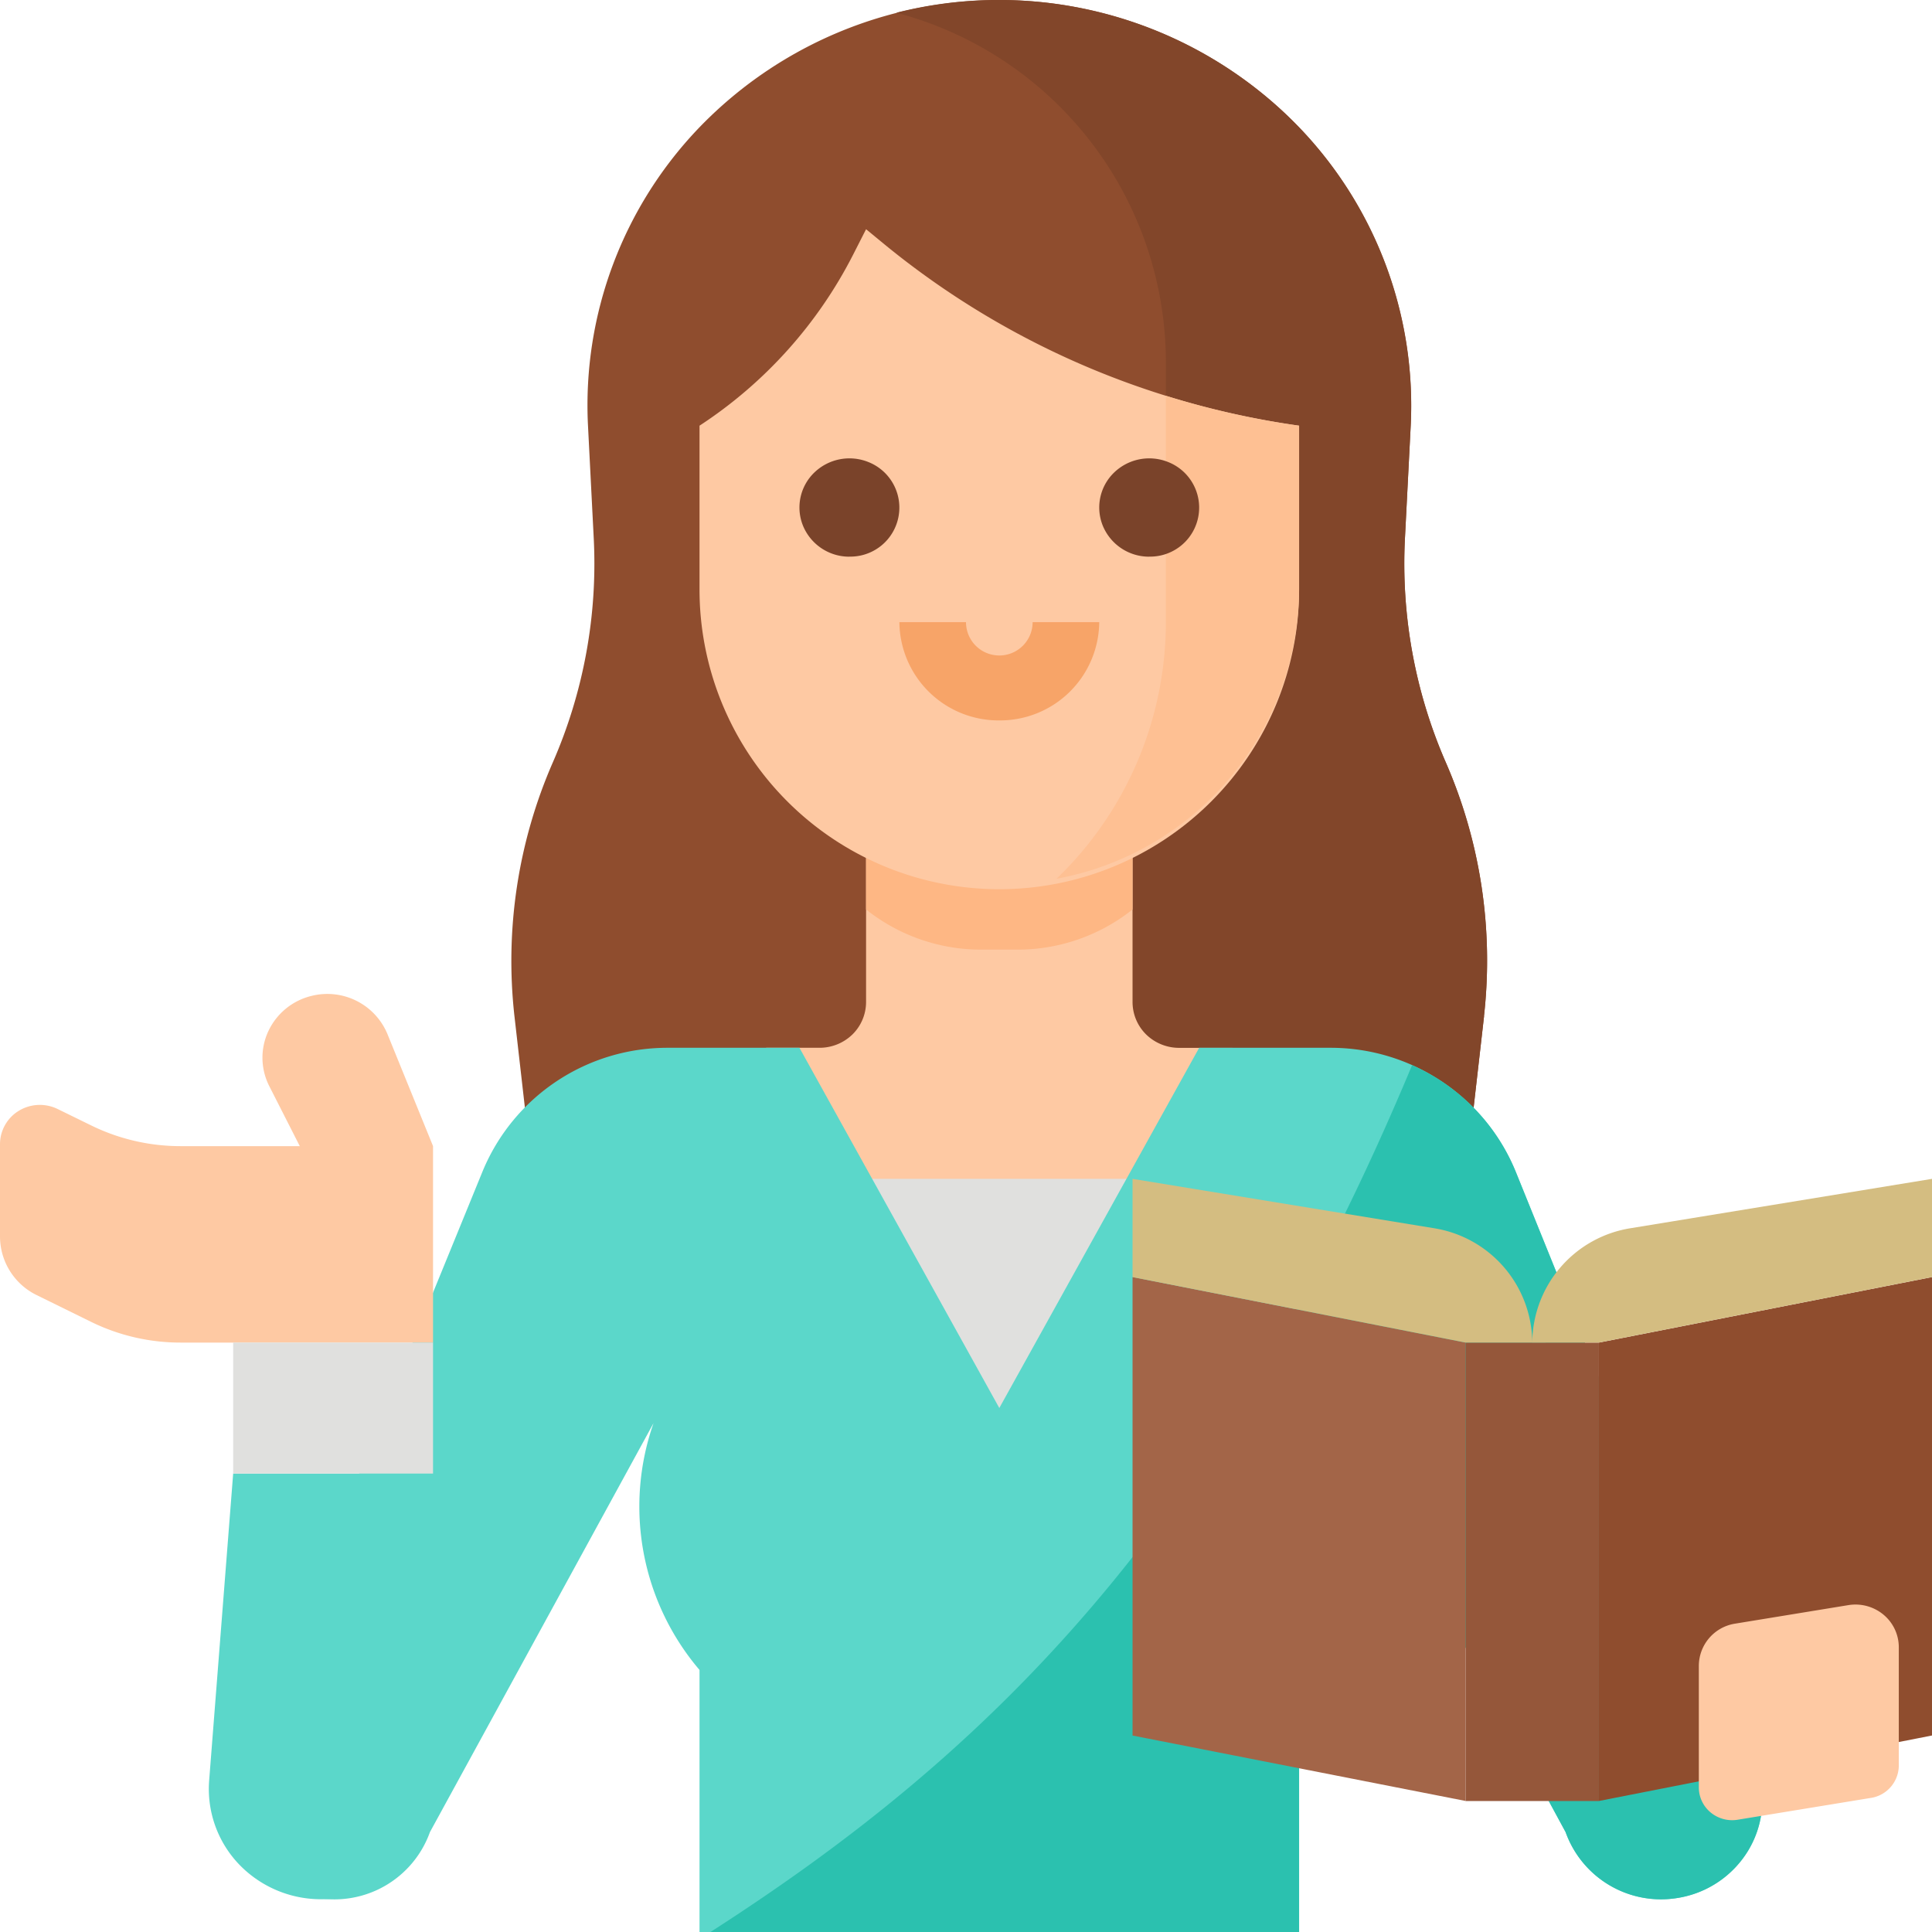 <svg id="girl" xmlns="http://www.w3.org/2000/svg" xmlns:xlink="http://www.w3.org/1999/xlink" width="87" height="87" viewBox="0 0 87 87">
  <defs>
    <clipPath id="clip-path">
      <rect id="Rectangle_1" data-name="Rectangle 1" width="87" height="87" fill="none"/>
    </clipPath>
  </defs>
  <g id="Group_2" data-name="Group 2">
    <g id="Group_1" data-name="Group 1" clip-path="url(#clip-path)">
      <path id="Path_1" data-name="Path 1" d="M66.829,45.758l-.5,4.378L66,53.085H24l-.334-2.949-.5-4.378A22.334,22.334,0,0,1,24.9,34.318a22.362,22.362,0,0,0,1.837-10.07l-.26-5.1A18.055,18.055,0,0,1,31.56,5.668a18.77,18.77,0,0,1,26.879,0,18.056,18.056,0,0,1,5.088,13.477l-.261,5.1A22.377,22.377,0,0,0,65.1,34.318a22.324,22.324,0,0,1,1.725,11.44Zm0,0" fill="#8f4d2e"/>
      <path id="Path_2" data-name="Path 2" d="M66.829,45.758l-.5,4.378H49.5V33.915l3-5.9V16.22A16.283,16.283,0,0,0,40.361.573,18.817,18.817,0,0,1,56.715,4.108a18.126,18.126,0,0,1,6.812,15.037l-.261,5.1A22.377,22.377,0,0,0,65.1,34.318a22.324,22.324,0,0,1,1.725,11.44Zm0,0" fill="#82462a"/>
    </g>
  </g>
  <path id="Path_3" data-name="Path 3" d="M53.1,47.186a2.126,2.126,0,0,1-1.485-.6A2.052,2.052,0,0,1,51,45.123V35.39H39v9.733a2.052,2.052,0,0,1-.614,1.46,2.126,2.126,0,0,1-1.486.6H34.5v8.848h21V47.186Zm0,0" fill="#fec9a3"/>
  <path id="Path_4" data-name="Path 4" d="M45.9,42.763A8.316,8.316,0,0,0,51,40.955V35.39H39v5.564a8.315,8.315,0,0,0,5.1,1.809Zm0,0" fill="#feb784"/>
  <path id="Path_5" data-name="Path 5" d="M58.5,19.169v7.373a13.5,13.5,0,0,1-27,0V19.169a20.118,20.118,0,0,0,6.919-7.705L39,10.322l.851.7a37.546,37.546,0,0,0,12.649,6.8,37.965,37.965,0,0,0,6,1.347Zm0,0" fill="#fec9a3"/>
  <path id="Path_6" data-name="Path 6" d="M58.5,19.169v7.373a13.337,13.337,0,0,1-10.924,13.03A16.026,16.026,0,0,0,52.5,28.017V17.822a37.965,37.965,0,0,0,6,1.347Zm0,0" fill="#fec093"/>
  <path id="Path_7" data-name="Path 7" d="M38.25,25.068A2.251,2.251,0,0,1,36.171,23.7a2.185,2.185,0,0,1,.488-2.411,2.279,2.279,0,0,1,2.452-.48,2.207,2.207,0,0,1-.861,4.256Zm0,0" fill="#7a432a"/>
  <path id="Path_8" data-name="Path 8" d="M51.75,25.068A2.252,2.252,0,0,1,49.671,23.7a2.185,2.185,0,0,1,.488-2.411,2.279,2.279,0,0,1,2.452-.48,2.207,2.207,0,0,1-.861,4.256Zm0,0" fill="#7a432a"/>
  <path id="Path_9" data-name="Path 9" d="M45,32.441a4.467,4.467,0,0,1-4.5-4.424h3a1.5,1.5,0,0,0,3,0h3A4.468,4.468,0,0,1,45,32.441Zm0,0" fill="#f7a468"/>
  <rect id="Rectangle_2" data-name="Rectangle 2" width="15" height="10.322" transform="translate(37.5 53.085)" fill="#e0e0de"/>
  <path id="Path_10" data-name="Path 10" d="M75.557,85.465A4.563,4.563,0,0,1,70.5,82.5L60.593,64.224A11.332,11.332,0,0,1,58.5,75.2V87h-27V75.2a11.349,11.349,0,0,1-2.07-11.116L19.361,82.5A4.57,4.57,0,0,1,13.624,85.3a4.458,4.458,0,0,1-2.9-5.617l11.013-26.95a9,9,0,0,1,8.351-5.55H36l9,16.221,9-16.221h5.894a9.01,9.01,0,0,1,8.362,5.58l10.888,26.92a4.41,4.41,0,0,1-.451,3.695,4.553,4.553,0,0,1-3.136,2.084Zm0,0" fill="#5bd7ca"/>
  <path id="Path_11" data-name="Path 11" d="M9.418,80.182,10.5,66.356h9V80.562a4.923,4.923,0,0,1-1.479,3.51,5.111,5.111,0,0,1-7.274-.137,4.917,4.917,0,0,1-1.329-3.753Zm0,0" fill="#5bd7ca"/>
  <path id="Path_12" data-name="Path 12" d="M14.029,44.846a2.9,2.9,0,0,0-1.943,1.584,2.822,2.822,0,0,0,.041,2.482l1.373,2.7H8.125A9.137,9.137,0,0,1,4.1,50.676L2.6,49.942a1.826,1.826,0,0,0-1.751.077A1.763,1.763,0,0,0,0,51.524v4.161a2.941,2.941,0,0,0,1.658,2.638l2.441,1.2a9.124,9.124,0,0,0,4.026.935H19.5V51.61l-2.054-5.048a2.931,2.931,0,0,0-3.417-1.716Zm0,0" fill="#fec9a3"/>
  <rect id="Rectangle_3" data-name="Rectangle 3" width="9" height="5.898" transform="translate(10.5 60.458)" fill="#e0e0de"/>
  <path id="Path_13" data-name="Path 13" d="M75.557,85.465A4.563,4.563,0,0,1,70.5,82.5L60.593,64.224A11.332,11.332,0,0,1,58.5,75.2V87H31.993c12.381-7.948,22.826-18.034,31.594-39.032a8.9,8.9,0,0,1,4.669,4.8l10.888,26.92a4.41,4.41,0,0,1-.451,3.695,4.553,4.553,0,0,1-3.136,2.084Zm0,0" fill="#2bc1af"/>
  <path id="Path_14" data-name="Path 14" d="M66,81.1,51,78.153V57.508l15,2.95Zm0,0" fill="#a36548"/>
  <path id="Path_15" data-name="Path 15" d="M72,81.1l15-2.949V57.508l-15,2.95Zm0,0" fill="#8f4d2e"/>
  <rect id="Rectangle_4" data-name="Rectangle 4" width="6" height="20.644" transform="translate(66 60.458)" fill="#95573a"/>
  <path id="Path_16" data-name="Path 16" d="M69,60.458a5.251,5.251,0,0,0-4.438-5.152L51,53.085v4.423l15,2.95h3a5.251,5.251,0,0,1,4.438-5.152L87,53.085v4.423l-15,2.95Zm0,0" fill="#d4bd81"/>
  <path id="Path_17" data-name="Path 17" d="M84.246,80.962l-6,.983a1.52,1.52,0,0,1-1.216-.33,1.466,1.466,0,0,1-.53-1.125V75.009a1.93,1.93,0,0,1,1.631-1.894l5.1-.834a1.974,1.974,0,0,1,1.583.428,1.908,1.908,0,0,1,.691,1.465v5.332a1.485,1.485,0,0,1-1.254,1.456Zm0,0" fill="#fec9a3"/>
</svg>
